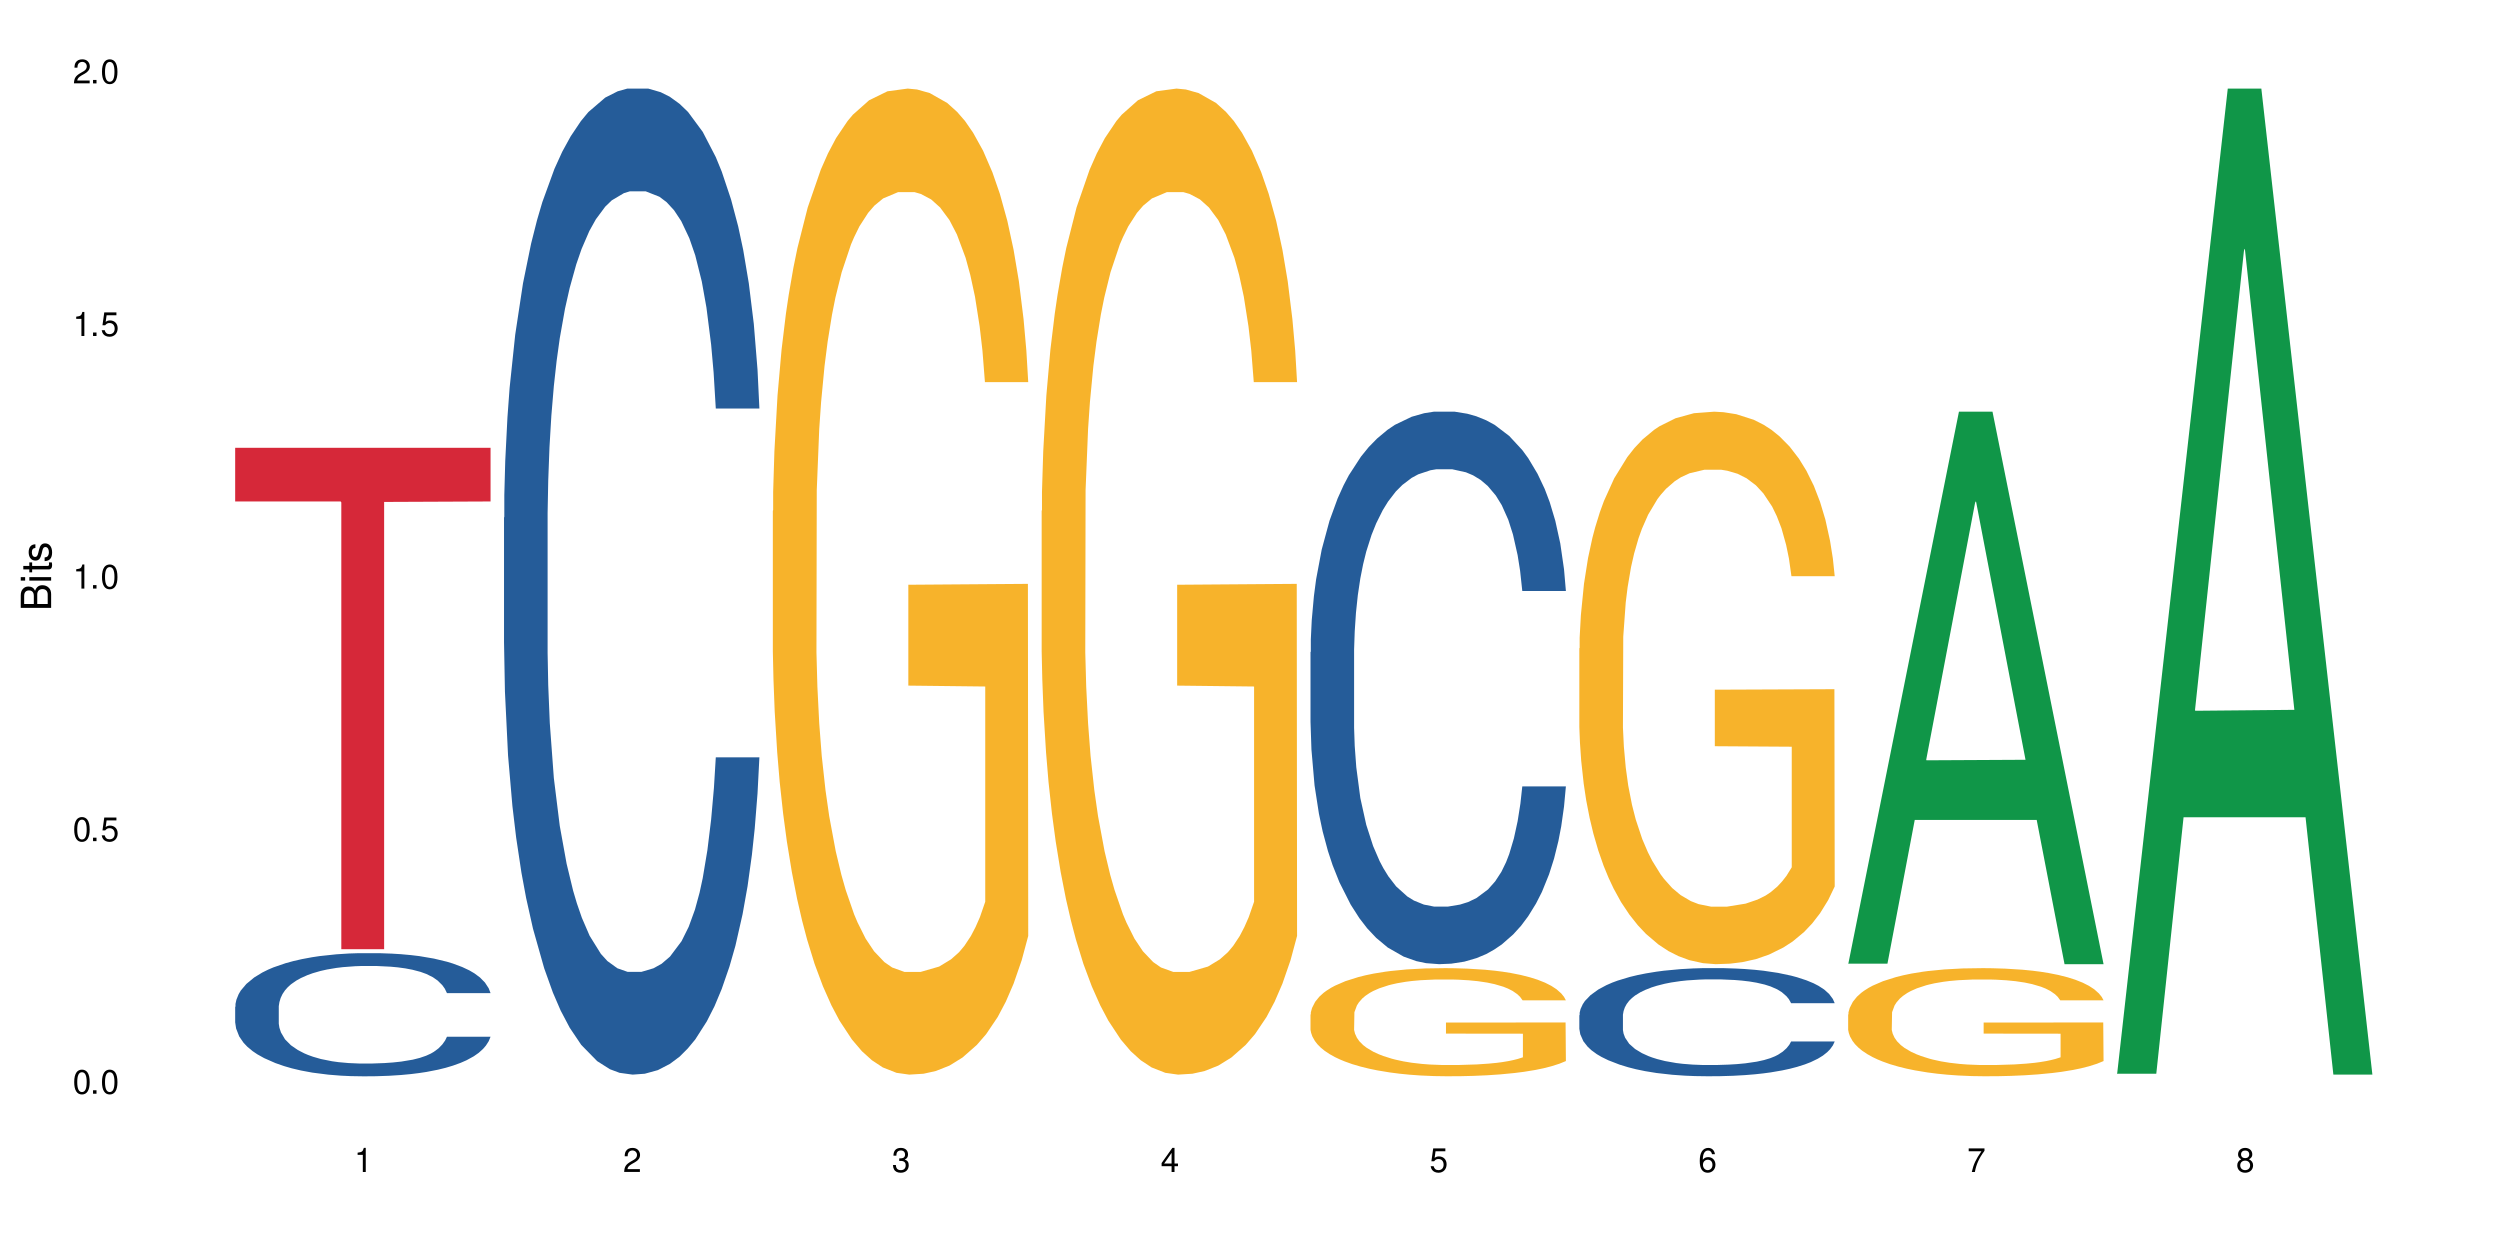 <?xml version="1.0" encoding="UTF-8"?>
<svg xmlns="http://www.w3.org/2000/svg" xmlns:xlink="http://www.w3.org/1999/xlink" width="720" height="360" viewBox="0 0 720 360">
<defs>
<g>
<g id="glyph-0-0">
</g>
<g id="glyph-0-1">
<path d="M 2.641 -6.938 C 2 -6.938 1.422 -6.656 1.078 -6.172 C 0.641 -5.562 0.406 -4.641 0.406 -3.359 C 0.406 -1.016 1.188 0.219 2.641 0.219 C 4.078 0.219 4.859 -1.016 4.859 -3.297 C 4.859 -4.641 4.656 -5.547 4.203 -6.172 C 3.844 -6.656 3.281 -6.938 2.641 -6.938 Z M 2.641 -6.188 C 3.547 -6.188 4 -5.25 4 -3.375 C 4 -1.406 3.562 -0.484 2.625 -0.484 C 1.734 -0.484 1.281 -1.438 1.281 -3.344 C 1.281 -5.25 1.734 -6.188 2.641 -6.188 Z M 2.641 -6.188 "/>
</g>
<g id="glyph-0-2">
<path d="M 1.828 -1 L 0.828 -1 L 0.828 0 L 1.828 0 Z M 1.828 -1 "/>
</g>
<g id="glyph-0-3">
<path d="M 4.562 -6.797 L 1.062 -6.797 L 0.547 -3.094 L 1.328 -3.094 C 1.719 -3.562 2.047 -3.734 2.578 -3.734 C 3.484 -3.734 4.062 -3.109 4.062 -2.094 C 4.062 -1.125 3.484 -0.531 2.578 -0.531 C 1.828 -0.531 1.375 -0.906 1.188 -1.672 L 0.328 -1.672 C 0.453 -1.109 0.547 -0.844 0.75 -0.594 C 1.125 -0.078 1.828 0.219 2.594 0.219 C 3.969 0.219 4.922 -0.781 4.922 -2.219 C 4.922 -3.562 4.031 -4.484 2.719 -4.484 C 2.25 -4.484 1.859 -4.359 1.469 -4.062 L 1.734 -5.969 L 4.562 -5.969 Z M 4.562 -6.797 "/>
</g>
<g id="glyph-0-4">
<path d="M 2.484 -4.938 L 2.484 0 L 3.328 0 L 3.328 -6.938 L 2.766 -6.938 C 2.469 -5.875 2.281 -5.734 0.984 -5.562 L 0.984 -4.938 Z M 2.484 -4.938 "/>
</g>
<g id="glyph-0-5">
<path d="M 4.859 -0.828 L 1.281 -0.828 C 1.359 -1.406 1.672 -1.781 2.5 -2.281 L 3.469 -2.828 C 4.406 -3.344 4.906 -4.062 4.906 -4.906 C 4.906 -5.484 4.672 -6.031 4.266 -6.406 C 3.859 -6.766 3.375 -6.938 2.719 -6.938 C 1.859 -6.938 1.219 -6.625 0.844 -6.031 C 0.609 -5.672 0.5 -5.234 0.484 -4.531 L 1.328 -4.531 C 1.359 -5.016 1.406 -5.281 1.531 -5.516 C 1.75 -5.938 2.188 -6.203 2.703 -6.203 C 3.469 -6.203 4.031 -5.641 4.031 -4.891 C 4.031 -4.344 3.719 -3.859 3.125 -3.516 L 2.234 -3 C 0.812 -2.172 0.406 -1.531 0.328 -0.016 L 4.859 -0.016 Z M 4.859 -0.828 "/>
</g>
<g id="glyph-0-6">
<path d="M 2.125 -3.188 L 2.578 -3.188 C 3.5 -3.188 3.984 -2.766 3.984 -1.922 C 3.984 -1.062 3.469 -0.531 2.594 -0.531 C 1.656 -0.531 1.203 -1 1.156 -2.016 L 0.312 -2.016 C 0.344 -1.453 0.438 -1.094 0.609 -0.781 C 0.953 -0.109 1.625 0.219 2.547 0.219 C 3.953 0.219 4.859 -0.625 4.859 -1.938 C 4.859 -2.828 4.516 -3.297 3.703 -3.594 C 4.344 -3.844 4.656 -4.328 4.656 -5.031 C 4.656 -6.219 3.875 -6.938 2.578 -6.938 C 1.203 -6.938 0.484 -6.172 0.453 -4.703 L 1.297 -4.703 C 1.312 -5.125 1.344 -5.359 1.453 -5.578 C 1.641 -5.969 2.062 -6.203 2.594 -6.203 C 3.344 -6.203 3.797 -5.75 3.797 -5 C 3.797 -4.516 3.609 -4.219 3.25 -4.047 C 3.016 -3.953 2.703 -3.922 2.125 -3.906 Z M 2.125 -3.188 "/>
</g>
<g id="glyph-0-7">
<path d="M 3.141 -1.672 L 3.141 0 L 3.984 0 L 3.984 -1.672 L 4.984 -1.672 L 4.984 -2.438 L 3.984 -2.438 L 3.984 -6.938 L 3.359 -6.938 L 0.266 -2.578 L 0.266 -1.672 Z M 3.141 -2.438 L 1 -2.438 L 3.141 -5.5 Z M 3.141 -2.438 "/>
</g>
<g id="glyph-0-8">
<path d="M 4.781 -5.125 C 4.609 -6.266 3.891 -6.938 2.844 -6.938 C 2.094 -6.938 1.422 -6.578 1.031 -5.953 C 0.594 -5.266 0.406 -4.422 0.406 -3.172 C 0.406 -2 0.578 -1.25 0.984 -0.641 C 1.359 -0.078 1.953 0.219 2.703 0.219 C 3.984 0.219 4.922 -0.75 4.922 -2.094 C 4.922 -3.375 4.062 -4.281 2.844 -4.281 C 2.172 -4.281 1.641 -4.031 1.281 -3.516 C 1.281 -5.234 1.828 -6.188 2.797 -6.188 C 3.391 -6.188 3.797 -5.797 3.938 -5.125 Z M 2.734 -3.531 C 3.547 -3.531 4.062 -2.953 4.062 -2.031 C 4.062 -1.156 3.484 -0.531 2.703 -0.531 C 1.922 -0.531 1.328 -1.188 1.328 -2.078 C 1.328 -2.938 1.906 -3.531 2.734 -3.531 Z M 2.734 -3.531 "/>
</g>
<g id="glyph-0-9">
<path d="M 4.984 -6.797 L 0.438 -6.797 L 0.438 -5.969 L 4.109 -5.969 C 2.5 -3.656 1.828 -2.234 1.328 0 L 2.219 0 C 2.594 -2.172 3.453 -4.047 4.984 -6.094 Z M 4.984 -6.797 "/>
</g>
<g id="glyph-0-10">
<path d="M 3.75 -3.656 C 4.469 -4.094 4.688 -4.438 4.688 -5.078 C 4.688 -6.172 3.844 -6.938 2.641 -6.938 C 1.438 -6.938 0.594 -6.172 0.594 -5.094 C 0.594 -4.438 0.812 -4.094 1.516 -3.656 C 0.734 -3.266 0.359 -2.703 0.359 -1.922 C 0.359 -0.656 1.281 0.219 2.641 0.219 C 3.984 0.219 4.922 -0.656 4.922 -1.922 C 4.922 -2.703 4.531 -3.266 3.75 -3.656 Z M 2.641 -6.188 C 3.359 -6.188 3.812 -5.75 3.812 -5.062 C 3.812 -4.406 3.344 -3.984 2.641 -3.984 C 1.922 -3.984 1.453 -4.406 1.453 -5.078 C 1.453 -5.75 1.922 -6.188 2.641 -6.188 Z M 2.641 -3.266 C 3.484 -3.266 4.062 -2.719 4.062 -1.906 C 4.062 -1.078 3.484 -0.531 2.625 -0.531 C 1.797 -0.531 1.219 -1.094 1.219 -1.906 C 1.219 -2.719 1.781 -3.266 2.641 -3.266 Z M 2.641 -3.266 "/>
</g>
<g id="glyph-1-0">
</g>
<g id="glyph-1-1">
<path d="M 0 -0.953 L 0 -4.891 C 0 -5.719 -0.234 -6.344 -0.734 -6.797 C -1.188 -7.234 -1.812 -7.469 -2.5 -7.469 C -3.547 -7.469 -4.188 -7 -4.625 -5.875 C -4.984 -6.688 -5.625 -7.094 -6.531 -7.094 C -7.172 -7.094 -7.734 -6.859 -8.141 -6.391 C -8.562 -5.922 -8.75 -5.344 -8.75 -4.5 L -8.75 -0.953 Z M -4.984 -2.062 L -7.766 -2.062 L -7.766 -4.219 C -7.766 -4.844 -7.688 -5.203 -7.453 -5.5 C -7.219 -5.812 -6.859 -5.969 -6.375 -5.969 C -5.891 -5.969 -5.531 -5.812 -5.297 -5.5 C -5.062 -5.203 -4.984 -4.844 -4.984 -4.219 Z M -0.984 -2.062 L -4 -2.062 L -4 -4.781 C -4 -5.766 -3.438 -6.359 -2.484 -6.359 C -1.547 -6.359 -0.984 -5.766 -0.984 -4.781 Z M -0.984 -2.062 "/>
</g>
<g id="glyph-1-2">
<path d="M -6.281 -1.797 L -6.281 -0.797 L 0 -0.797 L 0 -1.797 Z M -8.75 -1.797 L -8.75 -0.797 L -7.484 -0.797 L -7.484 -1.797 Z M -8.75 -1.797 "/>
</g>
<g id="glyph-1-3">
<path d="M -6.281 -3.047 L -6.281 -2.016 L -8.016 -2.016 L -8.016 -1.016 L -6.281 -1.016 L -6.281 -0.172 L -5.469 -0.172 L -5.469 -1.016 L -0.719 -1.016 C -0.078 -1.016 0.281 -1.453 0.281 -2.234 C 0.281 -2.5 0.25 -2.719 0.188 -3.047 L -0.641 -3.047 C -0.609 -2.906 -0.594 -2.766 -0.594 -2.562 C -0.594 -2.141 -0.719 -2.016 -1.156 -2.016 L -5.469 -2.016 L -5.469 -3.047 Z M -6.281 -3.047 "/>
</g>
<g id="glyph-1-4">
<path d="M -4.531 -5.25 C -5.766 -5.25 -6.469 -4.422 -6.469 -2.969 C -6.469 -1.516 -5.719 -0.562 -4.547 -0.562 C -3.562 -0.562 -3.094 -1.062 -2.734 -2.562 L -2.516 -3.484 C -2.344 -4.188 -2.094 -4.469 -1.641 -4.469 C -1.047 -4.469 -0.641 -3.875 -0.641 -3 C -0.641 -2.453 -0.797 -2 -1.062 -1.75 C -1.25 -1.594 -1.422 -1.531 -1.875 -1.469 L -1.875 -0.406 C -0.422 -0.453 0.281 -1.266 0.281 -2.922 C 0.281 -4.5 -0.5 -5.516 -1.719 -5.516 C -2.656 -5.516 -3.172 -4.984 -3.469 -3.734 L -3.703 -2.766 C -3.891 -1.953 -4.156 -1.609 -4.594 -1.609 C -5.188 -1.609 -5.547 -2.125 -5.547 -2.938 C -5.547 -3.75 -5.203 -4.172 -4.531 -4.203 Z M -4.531 -5.25 "/>
</g>
</g>
</defs>
<rect x="-72" y="-36" width="864" height="432" fill="rgb(100%, 100%, 100%)" fill-opacity="1"/>
<path fill-rule="nonzero" fill="rgb(14.51%, 36.078%, 60%)" fill-opacity="1" d="M 67.73 289.949 L 67.82 289.914 L 67.82 289.137 L 68.09 287.906 L 68.719 286.348 L 69.344 285.277 L 70.961 283.367 L 73.203 281.516 L 75.535 280.09 L 77.238 279.246 L 78.766 278.598 L 82.262 277.398 L 84.504 276.785 L 86.926 276.23 L 89.887 275.68 L 92.039 275.355 L 96.883 274.84 L 100.469 274.609 L 103.25 274.516 L 109.262 274.516 L 112.848 274.645 L 115.449 274.805 L 118.32 275.066 L 120.742 275.355 L 124.957 276.07 L 128.727 276.977 L 130.43 277.496 L 133.121 278.504 L 135.184 279.477 L 136.617 280.316 L 138.234 281.516 L 139.668 282.977 L 140.746 284.629 L 141.281 286.023 L 128.727 286.023 L 128.098 284.727 L 127.379 283.723 L 126.035 282.395 L 124.688 281.453 L 122.805 280.512 L 121.102 279.895 L 118.77 279.281 L 116.707 278.891 L 114.555 278.598 L 112.488 278.406 L 108.543 278.211 L 103.969 278.211 L 102.266 278.273 L 98.766 278.535 L 96.883 278.762 L 94.191 279.215 L 92.309 279.637 L 90.066 280.285 L 88.539 280.836 L 86.656 281.68 L 85.312 282.426 L 83.785 283.496 L 82.891 284.305 L 82.082 285.215 L 81.363 286.285 L 80.828 287.418 L 80.469 288.617 L 80.289 289.785 L 80.289 294.812 L 80.469 295.98 L 80.918 297.34 L 82.082 299.32 L 83.785 301.035 L 85.762 302.398 L 87.645 303.371 L 88.719 303.824 L 90.156 304.344 L 92.398 304.992 L 95.629 305.641 L 97.512 305.902 L 100.383 306.16 L 103.34 306.289 L 107.289 306.289 L 110.785 306.16 L 113.117 305.996 L 115.539 305.738 L 118.859 305.188 L 120.922 304.668 L 122.715 304.051 L 124.062 303.438 L 124.957 302.918 L 126.305 301.914 L 127.379 300.809 L 128.188 299.676 L 128.727 298.574 L 141.281 298.574 L 140.746 299.871 L 139.938 301.133 L 139.129 302.074 L 137.875 303.211 L 136.441 304.215 L 134.375 305.348 L 132.672 306.094 L 130.43 306.906 L 128.367 307.523 L 126.125 308.074 L 122.805 308.723 L 120.652 309.047 L 118.32 309.336 L 115.539 309.598 L 112.043 309.824 L 108.273 309.953 L 104.777 309.984 L 101.008 309.922 L 98.227 309.793 L 94.551 309.5 L 89.977 308.918 L 86.656 308.301 L 84.055 307.684 L 81.812 307.035 L 79.301 306.16 L 76.074 304.734 L 74.098 303.633 L 72.754 302.723 L 71.23 301.457 L 70.152 300.324 L 68.898 298.508 L 68 296.207 L 67.73 294.422 Z M 67.73 289.949 "/>
<path fill-rule="nonzero" fill="rgb(83.922%, 15.686%, 22.353%)" fill-opacity="1" d="M 67.73 128.965 L 141.281 128.965 L 141.281 144.422 L 110.629 144.559 L 110.629 273.371 L 98.297 273.371 L 98.297 144.691 L 98.117 144.422 L 67.73 144.422 Z M 67.73 128.965 "/>
<path fill-rule="nonzero" fill="rgb(14.51%, 36.078%, 60%)" fill-opacity="1" d="M 145.156 149.074 L 145.242 148.812 L 145.242 142.582 L 145.512 132.719 L 146.141 120.258 L 146.77 111.695 L 148.383 96.379 L 150.625 81.582 L 152.957 70.16 L 154.664 63.41 L 156.188 58.219 L 159.684 48.617 L 161.93 43.684 L 164.352 39.27 L 167.309 34.859 L 169.461 32.262 L 174.305 28.109 L 177.895 26.293 L 180.676 25.512 L 186.684 25.512 L 190.273 26.551 L 192.875 27.848 L 195.742 29.926 L 198.164 32.262 L 202.383 37.973 L 206.148 45.242 L 207.852 49.395 L 210.543 57.441 L 212.605 65.23 L 214.043 71.977 L 215.656 81.582 L 217.094 93.262 L 218.168 106.5 L 218.707 117.664 L 206.148 117.664 L 205.52 107.281 L 204.805 99.234 L 203.457 88.59 L 202.113 81.062 L 200.23 73.535 L 198.523 68.602 L 196.191 63.672 L 194.129 60.555 L 191.977 58.219 L 189.914 56.664 L 185.969 55.105 L 181.391 55.105 L 179.688 55.625 L 176.191 57.699 L 174.305 59.52 L 171.613 63.152 L 169.73 66.527 L 167.488 71.719 L 165.965 76.133 L 164.082 82.879 L 162.734 88.852 L 161.211 97.418 L 160.312 103.906 L 159.508 111.176 L 158.789 119.742 L 158.25 128.824 L 157.891 138.43 L 157.711 147.773 L 157.711 188.008 L 157.891 197.355 L 158.34 208.258 L 159.508 224.09 L 161.211 237.848 L 163.184 248.75 L 165.066 256.539 L 166.145 260.172 L 167.578 264.324 L 169.82 269.516 L 173.051 274.711 L 174.934 276.785 L 177.805 278.863 L 180.766 279.902 L 184.711 279.902 L 188.211 278.863 L 190.543 277.566 L 192.965 275.488 L 196.281 271.074 L 198.344 266.922 L 200.141 261.988 L 201.484 257.059 L 202.383 252.906 L 203.727 244.859 L 204.805 236.031 L 205.609 226.945 L 206.148 218.121 L 218.707 218.121 L 218.168 228.504 L 217.359 238.629 L 216.555 246.156 L 215.297 255.242 L 213.863 263.289 L 211.801 272.371 L 210.094 278.344 L 207.852 284.832 L 205.789 289.766 L 203.547 294.176 L 200.23 299.367 L 198.074 301.965 L 195.742 304.301 L 192.965 306.379 L 189.465 308.195 L 185.699 309.234 L 182.199 309.492 L 178.434 308.973 L 175.652 307.934 L 171.973 305.598 L 167.398 300.926 L 164.082 295.996 L 161.48 291.062 L 159.238 285.871 L 156.727 278.863 L 153.496 267.441 L 151.523 258.613 L 150.176 251.348 L 148.652 241.223 L 147.574 232.137 L 146.32 217.602 L 145.422 199.172 L 145.156 184.895 Z M 145.156 149.074 "/>
<path fill-rule="nonzero" fill="rgb(96.863%, 70.196%, 16.863%)" fill-opacity="1" d="M 222.578 147.145 L 222.668 146.887 L 222.668 141.699 L 223.027 130.027 L 223.922 113.949 L 225.09 100.723 L 226.344 90.348 L 227.152 84.902 L 228.496 77.121 L 229.664 71.418 L 232.625 59.746 L 236.391 48.855 L 238.453 44.188 L 240.785 39.777 L 244.105 34.848 L 245.629 33.035 L 250.293 28.883 L 255.586 26.293 L 261.418 25.512 L 264.109 25.773 L 267.785 26.809 L 272.809 29.664 L 275.68 32.258 L 277.922 34.848 L 280.254 38.223 L 283.125 43.406 L 285.816 49.633 L 287.969 55.855 L 290.121 63.637 L 291.914 71.934 L 293.438 81.012 L 294.785 91.906 L 295.59 100.98 L 296.129 110.059 L 283.66 110.059 L 282.945 100.98 L 282.137 93.98 L 280.793 85.422 L 279.445 79.195 L 278.102 74.27 L 275.59 67.527 L 273.438 63.379 L 270.746 59.746 L 268.145 57.414 L 265.184 55.855 L 263.391 55.336 L 258.637 55.336 L 254.332 57.152 L 251.82 59.227 L 250.023 61.301 L 247.512 65.191 L 245.988 68.305 L 245.094 70.379 L 242.402 78.418 L 240.605 85.68 L 239.621 90.609 L 238.363 98.387 L 237.469 105.391 L 236.48 115.766 L 235.941 123.543 L 235.227 141.18 L 235.137 187.859 L 235.406 197.715 L 235.941 208.348 L 236.66 217.688 L 237.738 227.539 L 238.812 235.062 L 240.695 245.176 L 242.312 251.918 L 243.566 256.328 L 245.988 263.328 L 246.977 265.664 L 249.309 270.332 L 251.73 273.961 L 254.691 277.074 L 256.934 278.633 L 260.52 279.926 L 265.094 279.926 L 270.477 278.371 L 273.887 276.297 L 276.219 274.223 L 277.742 272.406 L 279.625 269.555 L 280.973 266.961 L 282.227 264.109 L 283.75 259.699 L 283.75 197.715 L 261.598 197.457 L 261.598 168.41 L 296.039 168.152 L 296.129 269.555 L 294.246 276.555 L 291.914 283.301 L 289.672 288.484 L 287.34 292.895 L 284.02 297.824 L 281.328 300.934 L 277.203 304.566 L 273.438 306.898 L 269.488 308.457 L 265.992 309.234 L 261.867 309.492 L 258.188 308.973 L 254.242 307.418 L 251.102 305.344 L 248.23 302.75 L 245.359 299.379 L 241.773 293.934 L 239.441 289.523 L 237.02 284.078 L 234.598 277.594 L 232.445 270.59 L 231.008 265.145 L 229.574 258.922 L 228.051 251.141 L 226.613 242.324 L 225.539 234.285 L 224.551 225.207 L 223.832 216.648 L 223.117 204.977 L 222.758 195.641 L 222.578 187.602 Z M 222.578 147.145 "/>
<path fill-rule="nonzero" fill="rgb(96.863%, 70.196%, 16.863%)" fill-opacity="1" d="M 300 147.145 L 300.09 146.887 L 300.09 141.699 L 300.449 130.027 L 301.348 113.949 L 302.512 100.723 L 303.77 90.348 L 304.574 84.902 L 305.922 77.121 L 307.086 71.418 L 310.047 59.746 L 313.816 48.855 L 315.879 44.188 L 318.211 39.777 L 321.527 34.848 L 323.055 33.035 L 327.719 28.883 L 333.012 26.293 L 338.84 25.512 L 341.531 25.773 L 345.207 26.809 L 350.23 29.664 L 353.102 32.258 L 355.344 34.848 L 357.676 38.223 L 360.547 43.406 L 363.238 49.633 L 365.391 55.855 L 367.543 63.637 L 369.336 71.934 L 370.863 81.012 L 372.207 91.906 L 373.016 100.98 L 373.555 110.059 L 361.086 110.059 L 360.367 100.98 L 359.559 93.98 L 358.215 85.422 L 356.871 79.195 L 355.523 74.27 L 353.012 67.527 L 350.859 63.379 L 348.168 59.746 L 345.566 57.414 L 342.609 55.855 L 340.812 55.336 L 336.059 55.336 L 331.754 57.152 L 329.242 59.227 L 327.449 61.301 L 324.938 65.191 L 323.414 68.305 L 322.516 70.379 L 319.824 78.418 L 318.031 85.68 L 317.043 90.609 L 315.789 98.387 L 314.891 105.391 L 313.902 115.766 L 313.367 123.543 L 312.648 141.18 L 312.559 187.859 L 312.828 197.715 L 313.367 208.348 L 314.082 217.688 L 315.16 227.539 L 316.234 235.062 L 318.121 245.176 L 319.734 251.918 L 320.992 256.328 L 323.414 263.328 L 324.398 265.664 L 326.73 270.332 L 329.152 273.961 L 332.113 277.074 L 334.355 278.633 L 337.941 279.926 L 342.52 279.926 L 347.898 278.371 L 351.309 276.297 L 353.641 274.223 L 355.164 272.406 L 357.047 269.555 L 358.395 266.961 L 359.648 264.109 L 361.176 259.699 L 361.176 197.715 L 339.02 197.457 L 339.02 168.41 L 373.465 168.152 L 373.555 269.555 L 371.668 276.555 L 369.336 283.301 L 367.094 288.484 L 364.762 292.895 L 361.445 297.824 L 358.754 300.934 L 354.629 304.566 L 350.859 306.898 L 346.914 308.457 L 343.414 309.234 L 339.289 309.492 L 335.609 308.973 L 331.664 307.418 L 328.523 305.344 L 325.656 302.75 L 322.785 299.379 L 319.195 293.934 L 316.863 289.523 L 314.441 284.078 L 312.02 277.594 L 309.867 270.59 L 308.434 265.145 L 306.996 258.922 L 305.473 251.141 L 304.039 242.324 L 302.961 234.285 L 301.973 225.207 L 301.258 216.648 L 300.539 204.977 L 300.18 195.641 L 300 187.602 Z M 300 147.145 "/>
<path fill-rule="nonzero" fill="rgb(14.51%, 36.078%, 60%)" fill-opacity="1" d="M 377.426 187.797 L 377.516 187.652 L 377.516 184.164 L 377.781 178.637 L 378.41 171.656 L 379.039 166.855 L 380.652 158.273 L 382.895 149.984 L 385.227 143.582 L 386.934 139.801 L 388.457 136.895 L 391.957 131.512 L 394.199 128.75 L 396.621 126.277 L 399.578 123.805 L 401.734 122.348 L 406.574 120.023 L 410.164 119.004 L 412.945 118.566 L 418.953 118.566 L 422.543 119.148 L 425.145 119.875 L 428.016 121.039 L 430.438 122.348 L 434.652 125.551 L 438.418 129.621 L 440.125 131.949 L 442.812 136.457 L 444.879 140.82 L 446.312 144.602 L 447.926 149.984 L 449.363 156.527 L 450.438 163.945 L 450.977 170.199 L 438.418 170.199 L 437.789 164.383 L 437.074 159.875 L 435.727 153.91 L 434.383 149.691 L 432.5 145.477 L 430.793 142.711 L 428.461 139.949 L 426.398 138.203 L 424.246 136.895 L 422.184 136.02 L 418.238 135.148 L 413.664 135.148 L 411.957 135.438 L 408.461 136.602 L 406.574 137.621 L 403.887 139.656 L 402 141.547 L 399.758 144.457 L 398.234 146.93 L 396.352 150.711 L 395.004 154.055 L 393.48 158.855 L 392.582 162.492 L 391.777 166.562 L 391.059 171.363 L 390.52 176.453 L 390.16 181.836 L 389.98 187.07 L 389.98 209.613 L 390.16 214.852 L 390.609 220.961 L 391.777 229.832 L 393.48 237.539 L 395.453 243.648 L 397.336 248.012 L 398.414 250.047 L 399.848 252.375 L 402.09 255.285 L 405.32 258.191 L 407.203 259.355 L 410.074 260.52 L 413.035 261.102 L 416.98 261.102 L 420.48 260.52 L 422.812 259.793 L 425.234 258.629 L 428.551 256.156 L 430.613 253.828 L 432.41 251.066 L 433.754 248.301 L 434.652 245.977 L 435.996 241.469 L 437.074 236.523 L 437.879 231.43 L 438.418 226.484 L 450.977 226.484 L 450.438 232.305 L 449.633 237.977 L 448.824 242.195 L 447.566 247.285 L 446.133 251.793 L 444.07 256.883 L 442.367 260.23 L 440.125 263.863 L 438.059 266.629 L 435.816 269.102 L 432.5 272.012 L 430.348 273.465 L 428.016 274.773 L 425.234 275.938 L 421.734 276.953 L 417.969 277.535 L 414.469 277.684 L 410.703 277.391 L 407.922 276.809 L 404.242 275.5 L 399.668 272.883 L 396.352 270.117 L 393.75 267.355 L 391.508 264.445 L 388.996 260.52 L 385.766 254.121 L 383.793 249.176 L 382.449 245.102 L 380.922 239.43 L 379.848 234.34 L 378.59 226.195 L 377.695 215.867 L 377.426 207.871 Z M 377.426 187.797 "/>
<path fill-rule="nonzero" fill="rgb(96.863%, 70.196%, 16.863%)" fill-opacity="1" d="M 377.426 292.164 L 377.516 292.137 L 377.516 291.566 L 377.871 290.285 L 378.77 288.523 L 379.938 287.074 L 381.191 285.938 L 382 285.34 L 383.344 284.484 L 384.512 283.859 L 387.469 282.578 L 391.238 281.387 L 393.301 280.875 L 395.633 280.391 L 398.953 279.852 L 400.477 279.652 L 405.141 279.195 L 410.434 278.91 L 416.262 278.824 L 418.953 278.855 L 422.633 278.969 L 427.656 279.281 L 430.527 279.566 L 432.77 279.852 L 435.102 280.219 L 437.969 280.789 L 440.66 281.473 L 442.812 282.152 L 444.969 283.008 L 446.762 283.918 L 448.285 284.91 L 449.633 286.105 L 450.438 287.102 L 450.977 288.098 L 438.508 288.098 L 437.789 287.102 L 436.984 286.332 L 435.637 285.395 L 434.293 284.711 L 432.949 284.172 L 430.438 283.434 L 428.281 282.977 L 425.594 282.578 L 422.992 282.324 L 420.031 282.152 L 418.238 282.098 L 413.484 282.098 L 409.176 282.297 L 406.664 282.523 L 404.871 282.75 L 402.359 283.176 L 400.836 283.52 L 399.938 283.746 L 397.246 284.629 L 395.453 285.422 L 394.469 285.965 L 393.211 286.816 L 392.312 287.586 L 391.328 288.723 L 390.789 289.574 L 390.07 291.508 L 389.98 296.629 L 390.25 297.707 L 390.789 298.875 L 391.508 299.898 L 392.582 300.98 L 393.66 301.805 L 395.543 302.914 L 397.156 303.652 L 398.414 304.137 L 400.836 304.902 L 401.82 305.16 L 404.156 305.672 L 406.574 306.07 L 409.535 306.41 L 411.777 306.582 L 415.367 306.723 L 419.941 306.723 L 425.324 306.555 L 428.73 306.324 L 431.062 306.098 L 432.59 305.898 L 434.473 305.586 L 435.816 305.301 L 437.074 304.988 L 438.598 304.504 L 438.598 297.707 L 416.441 297.68 L 416.441 294.496 L 450.887 294.469 L 450.977 305.586 L 449.094 306.355 L 446.762 307.094 L 444.52 307.664 L 442.188 308.145 L 438.867 308.688 L 436.176 309.027 L 432.051 309.426 L 428.281 309.68 L 424.336 309.852 L 420.84 309.938 L 416.711 309.965 L 413.035 309.91 L 409.086 309.738 L 405.949 309.512 L 403.078 309.227 L 400.207 308.855 L 396.621 308.258 L 394.289 307.777 L 391.867 307.18 L 389.445 306.469 L 387.293 305.699 L 385.855 305.102 L 384.422 304.422 L 382.895 303.566 L 381.461 302.602 L 380.383 301.719 L 379.398 300.723 L 378.68 299.785 L 377.961 298.504 L 377.605 297.48 L 377.426 296.602 Z M 377.426 292.164 "/>
<path fill-rule="nonzero" fill="rgb(14.51%, 36.078%, 60%)" fill-opacity="1" d="M 454.848 292.375 L 454.938 292.348 L 454.938 291.664 L 455.207 290.582 L 455.836 289.215 L 456.461 288.277 L 458.078 286.598 L 460.32 284.973 L 462.652 283.723 L 464.355 282.98 L 465.879 282.414 L 469.379 281.359 L 471.621 280.82 L 474.043 280.336 L 477.004 279.852 L 479.156 279.566 L 484 279.109 L 487.586 278.91 L 490.367 278.824 L 496.379 278.824 L 499.965 278.941 L 502.566 279.082 L 505.438 279.309 L 507.859 279.566 L 512.074 280.191 L 515.844 280.988 L 517.547 281.445 L 520.238 282.328 L 522.301 283.18 L 523.734 283.922 L 525.352 284.973 L 526.785 286.254 L 527.863 287.707 L 528.398 288.93 L 515.844 288.93 L 515.215 287.793 L 514.496 286.91 L 513.152 285.742 L 511.805 284.918 L 509.922 284.094 L 508.219 283.551 L 505.887 283.012 L 503.824 282.668 L 501.672 282.414 L 499.605 282.242 L 495.66 282.07 L 491.086 282.07 L 489.383 282.129 L 485.883 282.355 L 484 282.555 L 481.309 282.953 L 479.426 283.324 L 477.184 283.895 L 475.656 284.375 L 473.773 285.117 L 472.43 285.77 L 470.902 286.711 L 470.008 287.422 L 469.199 288.219 L 468.48 289.16 L 467.945 290.156 L 467.586 291.207 L 467.406 292.234 L 467.406 296.645 L 467.586 297.668 L 468.035 298.863 L 469.199 300.602 L 470.902 302.109 L 472.879 303.305 L 474.762 304.16 L 475.836 304.559 L 477.273 305.012 L 479.516 305.582 L 482.742 306.152 L 484.629 306.379 L 487.496 306.605 L 490.457 306.723 L 494.406 306.723 L 497.902 306.605 L 500.234 306.465 L 502.656 306.238 L 505.977 305.754 L 508.039 305.297 L 509.832 304.758 L 511.18 304.215 L 512.074 303.762 L 513.422 302.879 L 514.496 301.91 L 515.305 300.914 L 515.844 299.945 L 528.398 299.945 L 527.863 301.086 L 527.055 302.195 L 526.246 303.02 L 524.992 304.016 L 523.555 304.898 L 521.492 305.895 L 519.789 306.551 L 517.547 307.262 L 515.484 307.801 L 513.242 308.285 L 509.922 308.855 L 507.77 309.141 L 505.438 309.395 L 502.656 309.625 L 499.16 309.824 L 495.391 309.938 L 491.895 309.965 L 488.125 309.91 L 485.344 309.797 L 481.668 309.539 L 477.094 309.027 L 473.773 308.484 L 471.172 307.945 L 468.93 307.375 L 466.418 306.605 L 463.191 305.355 L 461.215 304.387 L 459.871 303.59 L 458.348 302.48 L 457.27 301.484 L 456.016 299.891 L 455.117 297.867 L 454.848 296.305 Z M 454.848 292.375 "/>
<path fill-rule="nonzero" fill="rgb(96.863%, 70.196%, 16.863%)" fill-opacity="1" d="M 454.848 186.719 L 454.938 186.574 L 454.938 183.668 L 455.297 177.129 L 456.191 168.117 L 457.359 160.707 L 458.613 154.895 L 459.422 151.844 L 460.77 147.484 L 461.934 144.289 L 464.895 137.75 L 468.66 131.645 L 470.723 129.031 L 473.055 126.559 L 476.375 123.801 L 477.898 122.781 L 482.562 120.457 L 487.855 119.004 L 493.688 118.566 L 496.379 118.715 L 500.055 119.293 L 505.078 120.895 L 507.949 122.348 L 510.191 123.801 L 512.523 125.688 L 515.395 128.594 L 518.086 132.082 L 520.238 135.57 L 522.391 139.93 L 524.184 144.578 L 525.711 149.664 L 527.055 155.766 L 527.863 160.852 L 528.398 165.938 L 515.934 165.938 L 515.215 160.852 L 514.406 156.93 L 513.062 152.133 L 511.715 148.648 L 510.371 145.887 L 507.859 142.109 L 505.707 139.781 L 503.016 137.75 L 500.414 136.441 L 497.453 135.57 L 495.66 135.277 L 490.906 135.277 L 486.602 136.297 L 484.09 137.457 L 482.297 138.621 L 479.785 140.801 L 478.258 142.543 L 477.363 143.707 L 474.672 148.211 L 472.879 152.281 L 471.891 155.039 L 470.633 159.398 L 469.738 163.324 L 468.75 169.137 L 468.211 173.496 L 467.496 183.375 L 467.406 209.531 L 467.676 215.055 L 468.211 221.012 L 468.93 226.242 L 470.008 231.766 L 471.082 235.977 L 472.965 241.645 L 474.582 245.422 L 475.836 247.895 L 478.258 251.816 L 479.246 253.125 L 481.578 255.742 L 484 257.773 L 486.961 259.52 L 489.203 260.391 L 492.789 261.117 L 497.363 261.117 L 502.746 260.246 L 506.156 259.082 L 508.488 257.922 L 510.012 256.902 L 511.895 255.305 L 513.242 253.852 L 514.496 252.254 L 516.023 249.781 L 516.023 215.055 L 493.867 214.91 L 493.867 198.633 L 528.309 198.488 L 528.398 255.305 L 526.516 259.227 L 524.184 263.004 L 521.941 265.91 L 519.609 268.383 L 516.289 271.145 L 513.602 272.887 L 509.473 274.922 L 505.707 276.23 L 501.758 277.102 L 498.262 277.535 L 494.137 277.684 L 490.457 277.391 L 486.512 276.52 L 483.371 275.355 L 480.5 273.902 L 477.633 272.016 L 474.043 268.965 L 471.711 266.492 L 469.289 263.441 L 466.867 259.809 L 464.715 255.887 L 463.281 252.836 L 461.844 249.348 L 460.32 244.988 L 458.883 240.047 L 457.809 235.543 L 456.82 230.457 L 456.102 225.66 L 455.387 219.121 L 455.027 213.891 L 454.848 209.387 Z M 454.848 186.719 "/>
<path fill-rule="nonzero" fill="rgb(6.275%, 58.824%, 28.235%)" fill-opacity="1" d="M 532.27 277.531 L 532.352 277.383 L 564.176 118.566 L 573.84 118.566 L 605.824 277.684 L 594.586 277.684 L 586.57 236.148 L 551.445 236.148 L 543.586 277.531 L 532.27 277.531 L 554.824 218.965 L 583.348 218.816 L 569.125 144.562 L 568.969 144.414 L 568.812 144.863 L 554.746 218.816 L 554.824 218.965 Z M 532.27 277.531 "/>
<path fill-rule="nonzero" fill="rgb(96.863%, 70.196%, 16.863%)" fill-opacity="1" d="M 532.27 292.164 L 532.359 292.137 L 532.359 291.566 L 532.719 290.285 L 533.617 288.523 L 534.781 287.074 L 536.039 285.938 L 536.844 285.34 L 538.191 284.484 L 539.355 283.859 L 542.316 282.578 L 546.086 281.387 L 548.148 280.875 L 550.48 280.391 L 553.797 279.852 L 555.324 279.652 L 559.988 279.195 L 565.281 278.91 L 571.109 278.824 L 573.801 278.855 L 577.48 278.969 L 582.5 279.281 L 585.371 279.566 L 587.613 279.852 L 589.945 280.219 L 592.816 280.789 L 595.508 281.473 L 597.66 282.152 L 599.812 283.008 L 601.609 283.918 L 603.133 284.91 L 604.477 286.105 L 605.285 287.102 L 605.824 288.098 L 593.355 288.098 L 592.637 287.102 L 591.832 286.332 L 590.484 285.395 L 589.141 284.711 L 587.793 284.172 L 585.281 283.434 L 583.129 282.977 L 580.438 282.578 L 577.836 282.324 L 574.879 282.152 L 573.082 282.098 L 568.328 282.098 L 564.023 282.297 L 561.512 282.523 L 559.719 282.75 L 557.207 283.176 L 555.684 283.52 L 554.785 283.746 L 552.094 284.629 L 550.301 285.422 L 549.312 285.965 L 548.059 286.816 L 547.16 287.586 L 546.176 288.723 L 545.637 289.574 L 544.918 291.508 L 544.828 296.629 L 545.098 297.707 L 545.637 298.875 L 546.355 299.898 L 547.43 300.98 L 548.508 301.805 L 550.391 302.914 L 552.004 303.652 L 553.262 304.137 L 555.684 304.902 L 556.668 305.16 L 559 305.672 L 561.422 306.07 L 564.383 306.41 L 566.625 306.582 L 570.215 306.723 L 574.789 306.723 L 580.168 306.555 L 583.578 306.324 L 585.91 306.098 L 587.434 305.898 L 589.32 305.586 L 590.664 305.301 L 591.922 304.988 L 593.445 304.504 L 593.445 297.707 L 571.289 297.68 L 571.289 294.496 L 605.734 294.469 L 605.824 305.586 L 603.941 306.355 L 601.609 307.094 L 599.363 307.664 L 597.031 308.145 L 593.715 308.688 L 591.023 309.027 L 586.898 309.426 L 583.129 309.68 L 579.184 309.852 L 575.684 309.938 L 571.559 309.965 L 567.883 309.91 L 563.934 309.738 L 560.797 309.512 L 557.926 309.227 L 555.055 308.855 L 551.465 308.258 L 549.133 307.777 L 546.711 307.18 L 544.289 306.469 L 542.137 305.699 L 540.703 305.102 L 539.266 304.422 L 537.742 303.566 L 536.309 302.602 L 535.23 301.719 L 534.246 300.723 L 533.527 299.785 L 532.809 298.504 L 532.449 297.48 L 532.27 296.602 Z M 532.27 292.164 "/>
<path fill-rule="nonzero" fill="rgb(6.275%, 58.824%, 28.235%)" fill-opacity="1" d="M 609.695 309.227 L 609.773 308.957 L 641.598 25.516 L 651.266 25.516 L 683.246 309.492 L 672.008 309.492 L 663.996 235.363 L 628.867 235.363 L 621.012 309.227 L 609.695 309.227 L 632.246 204.703 L 660.773 204.434 L 646.551 71.914 L 646.391 71.648 L 646.234 72.445 L 632.168 204.434 L 632.246 204.703 Z M 609.695 309.227 "/>
<g fill="rgb(0%, 0%, 0%)" fill-opacity="1">
<use xlink:href="#glyph-0-1" x="20.965" y="314.993"/>
<use xlink:href="#glyph-0-2" x="25.965" y="314.993"/>
<use xlink:href="#glyph-0-1" x="28.965" y="314.993"/>
</g>
<g fill="rgb(0%, 0%, 0%)" fill-opacity="1">
<use xlink:href="#glyph-0-1" x="20.965" y="242.251"/>
<use xlink:href="#glyph-0-2" x="25.965" y="242.251"/>
<use xlink:href="#glyph-0-3" x="28.965" y="242.251"/>
</g>
<g fill="rgb(0%, 0%, 0%)" fill-opacity="1">
<use xlink:href="#glyph-0-4" x="20.965" y="169.509"/>
<use xlink:href="#glyph-0-2" x="25.965" y="169.509"/>
<use xlink:href="#glyph-0-1" x="28.965" y="169.509"/>
</g>
<g fill="rgb(0%, 0%, 0%)" fill-opacity="1">
<use xlink:href="#glyph-0-4" x="20.965" y="96.767"/>
<use xlink:href="#glyph-0-2" x="25.965" y="96.767"/>
<use xlink:href="#glyph-0-3" x="28.965" y="96.767"/>
</g>
<g fill="rgb(0%, 0%, 0%)" fill-opacity="1">
<use xlink:href="#glyph-0-5" x="20.965" y="24.024"/>
<use xlink:href="#glyph-0-2" x="25.965" y="24.024"/>
<use xlink:href="#glyph-0-1" x="28.965" y="24.024"/>
</g>
<g fill="rgb(0%, 0%, 0%)" fill-opacity="1">
<use xlink:href="#glyph-0-4" x="102.008" y="337.532"/>
</g>
<g fill="rgb(0%, 0%, 0%)" fill-opacity="1">
<use xlink:href="#glyph-0-5" x="179.43" y="337.532"/>
</g>
<g fill="rgb(0%, 0%, 0%)" fill-opacity="1">
<use xlink:href="#glyph-0-6" x="256.855" y="337.532"/>
</g>
<g fill="rgb(0%, 0%, 0%)" fill-opacity="1">
<use xlink:href="#glyph-0-7" x="334.277" y="337.532"/>
</g>
<g fill="rgb(0%, 0%, 0%)" fill-opacity="1">
<use xlink:href="#glyph-0-3" x="411.699" y="337.532"/>
</g>
<g fill="rgb(0%, 0%, 0%)" fill-opacity="1">
<use xlink:href="#glyph-0-8" x="489.125" y="337.532"/>
</g>
<g fill="rgb(0%, 0%, 0%)" fill-opacity="1">
<use xlink:href="#glyph-0-9" x="566.547" y="337.532"/>
</g>
<g fill="rgb(0%, 0%, 0%)" fill-opacity="1">
<use xlink:href="#glyph-0-10" x="643.969" y="337.532"/>
</g>
<g fill="rgb(0%, 0%, 0%)" fill-opacity="1">
<use xlink:href="#glyph-1-1" x="14.725" y="176.012"/>
<use xlink:href="#glyph-1-2" x="14.725" y="168.012"/>
<use xlink:href="#glyph-1-3" x="14.725" y="165.012"/>
<use xlink:href="#glyph-1-4" x="14.725" y="162.012"/>
</g>
</svg>
